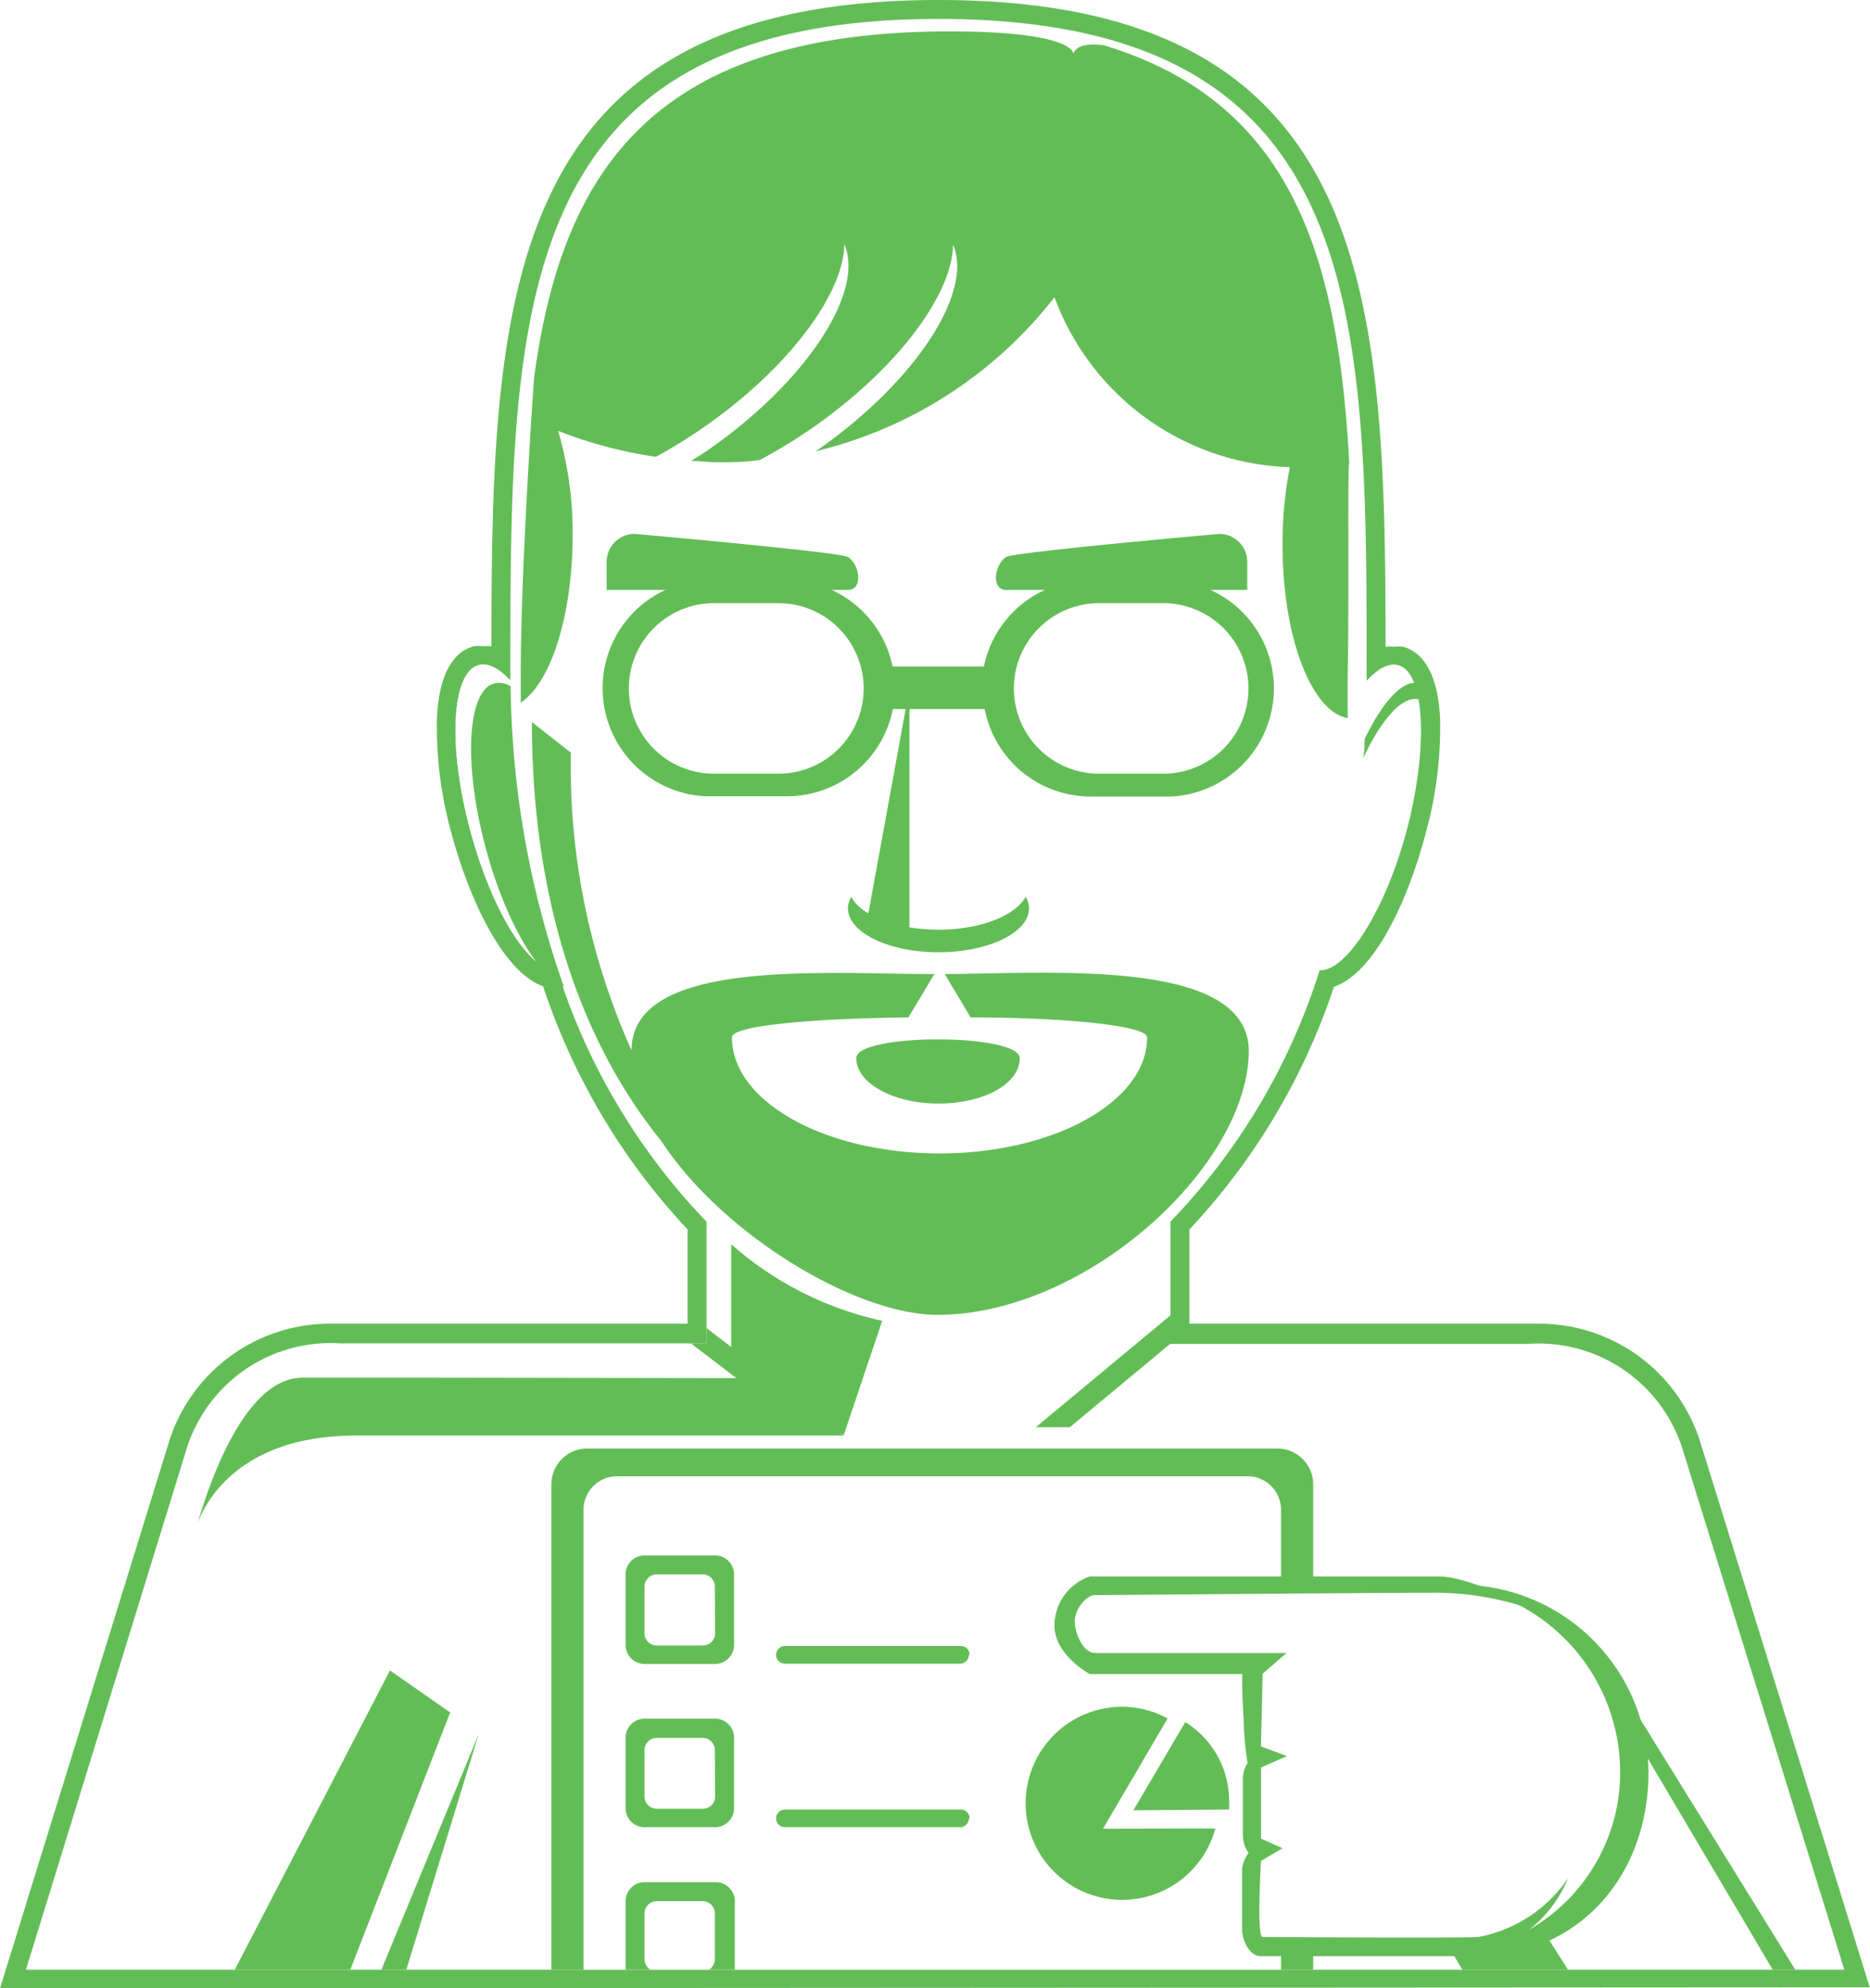 <svg id="library_internal_audit_support" data-name="Layer 1" xmlns="http://www.w3.org/2000/svg" viewBox="0 0 72.07 76.61"><defs><style>#library_internal_audit_support .cls-1{fill:#63bd57;}#library_internal_audit_support .cls-2{fill:#fff;}</style></defs><path class="cls-1" d="M0,76.61,6.48,55.66A6.5,6.5,0,0,1,12.74,51H26.5V47.37A25.31,25.31,0,0,1,20.93,38c-1.47-.51-2.79-3.18-3.51-5.82a15.26,15.26,0,0,1-.58-4.53c.1-2,.83-2.59,1.42-2.75a1.39,1.39,0,0,1,.36,0,1.49,1.49,0,0,1,.32,0C18.95,11.44,19.36,0,36.17,0S53.39,11.44,53.4,24.92a1.46,1.46,0,0,1,.32,0,1.39,1.39,0,0,1,.36,0c.59.16,1.32.77,1.42,2.75a15.26,15.26,0,0,1-.58,4.53c-.71,2.65-2,5.31-3.51,5.82a25.3,25.3,0,0,1-5.57,9.35V51H58.4l.43,0,.46,0a6.51,6.51,0,0,1,6.26,4.63l6.51,20.94Z"/><path class="cls-2" d="M64.86,55.88a5.82,5.82,0,0,0-6-4.1l-.43,0H45.11V47.07a24.58,24.58,0,0,0,5.75-9.69c1,.07,2.52-2.26,3.35-5.37s.73-6.1-.32-6.38c-.36-.1-.79.13-1.22.6,0-.1,0-.21,0-.31C52.67,12,52.67.73,36.17.73S19.67,12,19.67,25.92c0,.1,0,.21,0,.31-.44-.47-.86-.7-1.22-.6-1.05.28-1.2,3.14-.32,6.38s2.31,5.44,3.35,5.37a24.58,24.58,0,0,0,5.75,9.69v4.69H13.46l-.35,0a5.81,5.81,0,0,0-5.93,4.1L1,75.89H71.08Z"/><path class="cls-1" d="M16.23,53.08H11.66c-2.6,0-4,5.54-4.1,5.78,0,0,.88-3.55,6.15-3.55h2.52l5.87,0H32.52l-3-2.21Z"/><ellipse class="cls-2" cx="20.03" cy="31.5" rx="1.97" ry="6.08" transform="translate(-7.5 6.28) rotate(-15.06)"/><path class="cls-1" d="M28.18,47.94v4.82l4.34,2.53L34,50.89A13,13,0,0,1,28.18,47.94Z"/><path class="cls-1" d="M19.68,26.44a.85.85,0,0,0-.63-.11c-1.05.28-1.2,3.14-.32,6.38.74,2.75,2,4.89,3,5.3A35.8,35.8,0,0,1,19.68,26.44Z"/><path class="cls-1" d="M36.17,35.82c-1.61,0-3-.54-3.36-1.27a.93.93,0,0,0-.13.44c0,.94,1.56,1.7,3.49,1.7s3.49-.76,3.49-1.7a.93.93,0,0,0-.13-.44C39.13,35.28,37.79,35.82,36.17,35.82Z"/><path class="cls-1" d="M45.15,22.35H42a4.17,4.17,0,0,0-4.08,3.33H34.4a4.17,4.17,0,0,0-4.08-3.33H27.19a4.17,4.17,0,0,0,0,8.33h3.13a4.16,4.16,0,0,0,4.09-3.36h3.54A4.16,4.16,0,0,0,42,30.69h3.13a4.17,4.17,0,0,0,0-8.33ZM30,29.81H27.52a3.28,3.28,0,1,1,0-6.57H30a3.28,3.28,0,1,1,0,6.57Zm14.84,0H42.36a3.28,3.28,0,0,1,0-6.57h2.47a3.28,3.28,0,1,1,0,6.57Z"/><path class="cls-1" d="M36.41,37.53l1,1.67c3.56,0,6.8.31,6.8.77,0,2.47-3.58,4.47-8,4.47s-8-2-8-4.47c0-.47,3.23-.73,6.8-.77l1-1.67c-4.22,0-11.67-.63-11.67,2.94A26.76,26.76,0,0,1,22,29L20.5,27.82c0,6.9,1.91,12.36,5,16.16,2.33,3.57,7.47,6.68,10.63,6.68,5.74,0,12-5.75,12-10.19C48.08,36.93,40.66,37.5,36.41,37.53Z"/><path class="cls-1" d="M39.3,40.77c0,1-1.4,1.75-3.13,1.75S33,41.74,33,40.77,39.3,39.81,39.3,40.77Z"/><path class="cls-1" d="M32.68,21.46c.46.29.59,1.27,0,1.27H23.38V21.65h0a1.08,1.08,0,0,1,1.08-1.08S32.38,21.27,32.68,21.46Z"/><path class="cls-1" d="M38.78,21.46c-.46.29-.59,1.27,0,1.27h9.29V21.65h0A1.08,1.08,0,0,0,47,20.57S39.07,21.27,38.78,21.46Z"/><path class="cls-1" d="M52,17.83c-.43-7.9-2.17-13.89-9.47-16.09-1.13-.14-1.16.35-1.16.35s.14-.88-4.79-.88c-11.43,0-14.94,5.42-16,13.38,0,0-.51,7.21-.51,11.32,0,.39,0,.77,0,1.16,1.16-.76,2-3.36,2-6.47a13.94,13.94,0,0,0-.56-4,16.59,16.59,0,0,0,3.77,1,20.42,20.42,0,0,0,1.92-1.19c3.23-2.27,5.32-5.11,5.34-7,.79,1.82-1.42,5.24-5.18,7.88-.24.17-.49.32-.73.47.33,0,.67.05,1,.05.56,0,1.11,0,1.66-.09a20.29,20.29,0,0,0,2.1-1.29c3.23-2.27,5.32-5.11,5.34-7,.79,1.82-1.42,5.24-5.18,7.88l-.13.08a16.54,16.54,0,0,0,9.22-5.94A10,10,0,0,0,49.71,18a15.14,15.14,0,0,0-.28,3c0,3.53,1.1,6.41,2.51,6.67,0-.55,0-1.1,0-1.66C52,23.14,51.93,17.84,52,17.83Z"/><polygon class="cls-1" points="35.05 36.16 33.41 35.5 35.05 26.52 35.05 36.16"/><path class="cls-1" d="M54.52,26.31c-.58,0-1.3.86-1.93,2.17,0,.25,0,.5-.06.75.7-1.51,1.53-2.45,2.16-2.28h0A3.3,3.3,0,0,0,54.52,26.31Z"/><polygon class="cls-1" points="39.92 54.99 41.23 54.99 45.12 51.76 45.12 50.67 39.92 54.99"/><polygon class="cls-1" points="32.22 54.99 27.23 51.17 27.23 51.76 26.63 51.76 30.85 54.99 32.22 54.99"/><polygon class="cls-1" points="15.66 75.89 18.45 66.81 14.7 75.89 15.66 75.89"/><polygon class="cls-1" points="13.5 75.89 17.35 65.98 15.03 64.36 9.05 75.89 13.5 75.89"/><path class="cls-2" d="M49.14,64.69"/><path class="cls-1" d="M50.61,75.89V57.2a1.38,1.38,0,0,0-1.37-1.39H22.62a1.38,1.38,0,0,0-1.37,1.39V75.89Z"/><path class="cls-2" d="M49.37,75.89V58.2a1.29,1.29,0,0,0-1.26-1.32H23.75a1.29,1.29,0,0,0-1.26,1.32V75.89Z"/><path class="cls-1" d="M27.56,59.93H24.84a.73.73,0,0,0-.73.73v2.72a.73.73,0,0,0,.73.73h2.72a.73.73,0,0,0,.73-.73V60.66A.73.73,0,0,0,27.56,59.93Zm0,3a.47.47,0,0,1-.47.47H25.31a.47.47,0,0,1-.47-.47V61.13a.47.47,0,0,1,.47-.47h1.77a.47.47,0,0,1,.47.47Z"/><path class="cls-1" d="M27.56,66.22H24.84a.73.73,0,0,0-.73.73v2.72a.73.73,0,0,0,.73.73h2.72a.73.73,0,0,0,.73-.73V67A.73.73,0,0,0,27.56,66.22Zm0,3a.47.47,0,0,1-.47.47H25.31a.47.47,0,0,1-.47-.47V67.43a.47.47,0,0,1,.47-.47h1.77a.47.47,0,0,1,.47.47Z"/><path class="cls-1" d="M37.37,63.76a.34.34,0,0,0-.34-.34H30.25a.34.34,0,0,0-.34.34h0a.34.34,0,0,0,.34.34H37a.34.34,0,0,0,.34-.34Z"/><path class="cls-1" d="M37.37,70.06a.34.34,0,0,0-.34-.34H30.25a.34.34,0,0,0-.34.34h0a.34.34,0,0,0,.34.34H37a.34.34,0,0,0,.34-.34Z"/><path class="cls-1" d="M47.37,69.72a3.41,3.41,0,0,0,0-.37,3.57,3.57,0,0,0-1.69-3l-2,3.4Z"/><path class="cls-1" d="M42.51,70.46,45,66.21a3.67,3.67,0,0,0-1.73-.45,3.72,3.72,0,1,0,3.57,4.69Z"/><path class="cls-1" d="M56.66,61.07h-.55a7.28,7.28,0,0,1,6.32,7.62,7,7,0,0,1-7.13,6.59l1.08.09c4,.23,6.92-2.61,7.14-6.62A7.28,7.28,0,0,0,56.66,61.07Z"/><path class="cls-2" d="M52.15,61.15h-1l-8.92,0a1.47,1.47,0,0,0,0,2.9h6.52s0,0,0,0h-.06a.54.54,0,0,0-.48.59v2.47a.58.58,0,0,0,.34.56.58.58,0,0,0-.35.56V70.7a.55.55,0,0,0,.48.59h0v0h0a.55.55,0,0,0-.48.59v2.47a.54.54,0,0,0,.48.59.38.38,0,0,0,.13,0h7c1.33,0,4.34-1.29,4.34-2.9l0-8c0-1.61-3.55-3-4.88-3Z"/><path class="cls-1" d="M47.88,64.5H42s-1.39-.74-1.36-1.91A2,2,0,0,1,42,60.74H55.5c1.24,0,4.44,1.63,4.44,1.63a11.25,11.25,0,0,0-4.91-1c-2.56,0-12.51.09-12.84.09s-.77.55-.77,1,.31,1.23.8,1.23h7.36l-.92.8-.06,2.8,1,.37-1,.44v2.74l.83.37-.83.49s-.18,2.93.06,2.93,7.4.05,8.32,0a5.37,5.37,0,0,0,3.45-2.26,4.83,4.83,0,0,1-4.21,3c-3,0-7.06,0-7.61,0s-.74-.78-.74-1,0-2.12,0-2.38a1.32,1.32,0,0,1,.25-.6,1.17,1.17,0,0,1-.22-.65c0-.43,0-2,0-2.25a1.2,1.2,0,0,1,.18-.56,12.27,12.27,0,0,1-.15-1.7C47.85,65.09,47.88,64.5,47.88,64.5Z"/><polygon class="cls-1" points="60.43 75.89 59.65 74.66 56.03 75.34 56.36 75.89 60.43 75.89"/><polygon class="cls-1" points="68.32 75.89 69.19 75.89 61.18 62.95 62.41 65.9 68.32 75.89"/><path class="cls-1" d="M25.07,75.89a.47.47,0,0,1-.23-.4V73.72a.47.47,0,0,1,.47-.47h1.77a.47.47,0,0,1,.47.47v1.77a.47.47,0,0,1-.23.4h1V73.25a.73.73,0,0,0-.73-.73H24.84a.73.73,0,0,0-.73.73v2.64Z"/></svg>